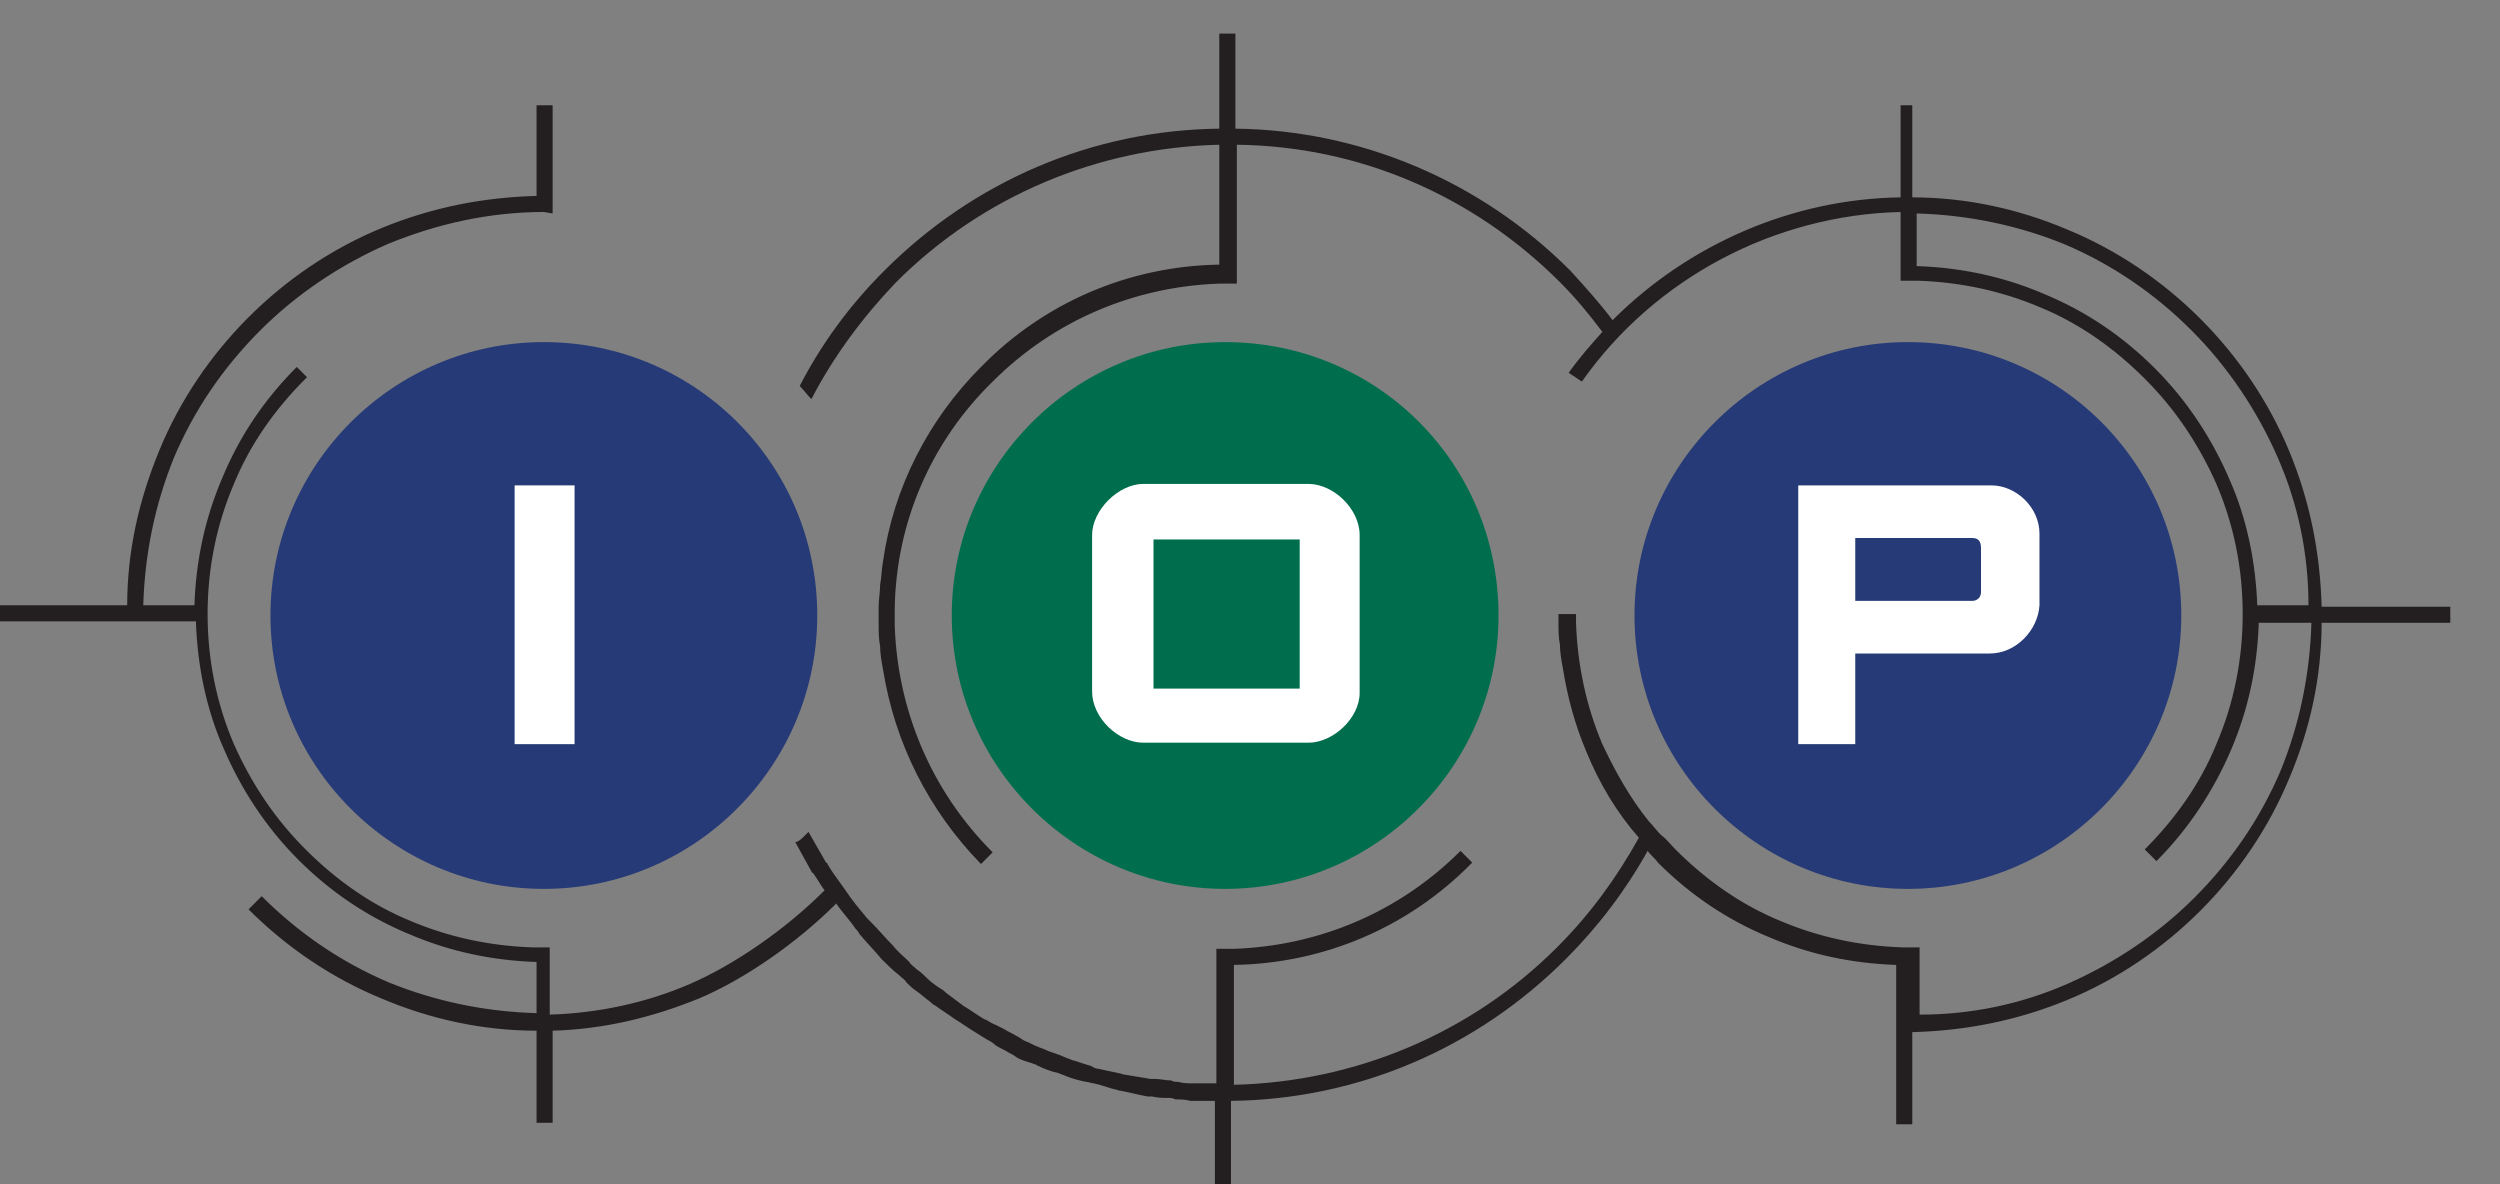 <?xml version="1.0" encoding="utf-8"?>
<!-- Generator: Adobe Illustrator 22.1.0, SVG Export Plug-In . SVG Version: 6.00 Build 0)  -->
<svg version="1.1" id="Layer_1" xmlns="http://www.w3.org/2000/svg" xmlns:xlink="http://www.w3.org/1999/xlink" x="0px" y="0px"
	 viewBox="0 0 171 81" style="enable-background:new 0 0 171 81;" xml:space="preserve">
<rect x="0" y="0" width="171" height="81" fill="#808080" stroke="none"/>
<style type="text/css">
	.st0{fill:#253A76;}
	.st1{fill:#006E4D;}
	.st2{fill:#231F20;}
	.st3{fill:#FFFFFF;}
	.st4{fill-rule:evenodd;clip-rule:evenodd;fill:#FFFFFF;}
</style>
<path class="st0" d="M149.2,42.1c0,10.3-8.4,18.7-18.7,18.7c-10.3,0-18.7-8.4-18.7-18.7c0-10.3,8.4-18.7,18.7-18.7
	C140.8,23.4,149.2,31.7,149.2,42.1z"/>
<path class="st1" d="M102.5,42.1c0,10.3-8.4,18.7-18.7,18.7c-10.3,0-18.7-8.4-18.7-18.7c0-10.3,8.4-18.7,18.7-18.7
	C94.2,23.4,102.5,31.7,102.5,42.1z"/>
<path class="st0" d="M55.9,42.1c0,10.3-8.4,18.7-18.7,18.7c-10.3,0-18.7-8.4-18.7-18.7c0-10.3,8.4-18.7,18.7-18.7
	C47.5,23.4,55.9,31.7,55.9,42.1z"/>
<g>
	<path class="st2" d="M37.8,14.6V7.2h-1.1v6.2c-3.7,0.1-7.2,0.8-10.6,2.2c-3.4,1.4-6.5,3.5-9.1,6.1c-2.6,2.6-4.7,5.7-6.1,9.1
		c-1.4,3.4-2.2,6.9-2.2,10.6h-8.8v1.1h13.5c0.1,3,0.7,6,1.9,8.7c1.2,2.8,2.9,5.4,5.1,7.6c2.2,2.2,4.7,3.9,7.6,5.1
		c2.8,1.2,5.7,1.8,8.7,1.9v0.4v3.1c-3.5-0.1-6.9-0.8-10.1-2.1c-3.3-1.4-6.2-3.4-8.7-5.9L17,62.2c2.6,2.6,5.7,4.7,9.1,6.1
		c3.3,1.4,6.9,2.2,10.6,2.2v0c0,0,0,0,0,0v6.3h1.1v-6.3c3.5-0.1,6.8-0.9,10-2.2c3.1-1.3,6.7-3.8,9.4-6.5c0.4,0.6,0.9,1.1,1.3,1.7
		c0.1,0.1,0.2,0.2,0.3,0.4c0.5,0.6,1,1.1,1.5,1.7c0.4,0.4,0.8,0.8,1.2,1.1c0.2,0.2,0.4,0.3,0.5,0.5c0.2,0.2,0.4,0.4,0.7,0.6
		c0.3,0.2,0.6,0.5,0.9,0.7c0.1,0.1,0.2,0.2,0.4,0.3c0.4,0.3,0.9,0.6,1.3,0.9c0,0,0,0,0,0c0.5,0.3,0.9,0.6,1.4,0.9
		c0.3,0.2,0.5,0.3,0.8,0.5c0.2,0.1,0.4,0.2,0.6,0.4c0.3,0.2,0.6,0.3,0.9,0.5c0.2,0.1,0.4,0.2,0.5,0.3c0.3,0.2,0.7,0.3,1,0.4
		c0.1,0,0.2,0.1,0.3,0.1c0.1,0,0.1,0.1,0.2,0.1c0.4,0.2,0.9,0.4,1.4,0.5c0.2,0.1,0.3,0.1,0.5,0.2c0.5,0.2,0.9,0.3,1.4,0.4
		c0.2,0,0.3,0.1,0.5,0.1c0.5,0.1,1,0.3,1.4,0.4c0.1,0,0.3,0.1,0.4,0.1c0.6,0.1,1.3,0.3,1.9,0.4c0.1,0,0.2,0,0.3,0
		c0.4,0.1,0.8,0.1,1.1,0.1c0.2,0,0.3,0,0.5,0.1c0.3,0,0.7,0,1,0.1c0.2,0,0.4,0,0.6,0c0.4,0,0.7,0,1.1,0v6.1h1.1v-6.1
		c8.7-0.1,16.8-3.6,22.9-9.7c2.2-2.2,4.1-4.7,5.6-7.4c0.2,0.3,0.5,0.5,0.7,0.8c2.2,2.2,4.7,3.9,7.6,5.1c2.8,1.2,5.7,1.8,8.7,1.9
		v10.9h1.1v-6.3c3.7-0.1,7.2-0.8,10.6-2.2c3.4-1.4,6.5-3.5,9.1-6.1c2.6-2.6,4.7-5.7,6.1-9.1c1.4-3.3,2.2-6.9,2.2-10.6h8.8v-1.1h-8.8
		c-0.1-3.7-0.8-7.2-2.2-10.6c-1.4-3.4-3.5-6.5-6.1-9.1c-2.6-2.6-5.7-4.7-9.1-6.1c-3.3-1.4-6.9-2.2-10.6-2.2V7.2H130v6.3
		c-7.4,0.1-14.5,3.2-19.7,8.4c-0.9-1.2-1.9-2.3-2.9-3.4c-6.1-6.1-14.3-9.6-22.9-9.7V2.3h-1.1v6.5c-8.7,0.1-16.8,3.6-22.9,9.7
		c-2.4,2.4-4.3,5-5.8,7.9c0.3,0.3,0.5,0.6,0.8,0.9c1.5-2.9,3.5-5.6,5.8-8c5.9-5.9,13.8-9.2,22.1-9.4v8.2c-6.2,0.1-12,2.6-16.3,7
		c-3.6,3.6-6,8.3-6.7,13.3c-0.1,0.5-0.1,1.1-0.2,1.6c0,0.5-0.1,1-0.1,1.5c0,0.2,0,0.4,0,0.6l0,0c0,0.2,0,0.4,0,0.6
		c0,0.5,0,1,0.1,1.5c0,0.5,0.1,1.1,0.2,1.6c0.8,5,3.1,9.6,6.7,13.3l0.4-0.4l0.3-0.3l0.1-0.1c-4.2-4.2-6.5-9.7-6.7-15.5
		c0-0.2,0-0.4,0-0.6l0,0c0-0.2,0-0.4,0-0.6c0.1-5.9,2.5-11.4,6.7-15.5c4.2-4.2,9.7-6.5,15.5-6.7c0.2,0,0.4,0,0.6,0h0.6l0,0v-0.2
		v-0.4v-1l0,0V9.9c8.4,0.1,16.2,3.5,22.1,9.4c1.1,1.1,2,2.2,2.9,3.4c-0.8,0.9-1.6,1.8-2.3,2.8l0.9,0.6c5-7.1,13.2-11.4,21.8-11.6
		v0.5v1.1v2.5v0.4v0.2h0.6c0.2,0,0.4,0,0.6,0c2.9,0.1,5.7,0.7,8.3,1.8c2.7,1.1,5.1,2.8,7.2,4.9c2.1,2.1,3.7,4.5,4.9,7.2
		c1.2,2.8,1.8,5.8,1.8,8.9c0,3.1-0.6,6.1-1.8,8.9c-1.1,2.7-2.8,5.1-4.9,7.2l0.1,0.1l0.3,0.3l0.4,0.4c2.2-2.2,3.9-4.8,5.1-7.6
		c1.2-2.8,1.8-5.7,1.9-8.7h3.6c-0.1,3.5-0.8,6.9-2.1,10.1c-1.4,3.3-3.4,6.2-5.9,8.7c-2.5,2.5-5.5,4.5-8.7,5.9
		c-3.2,1.4-6.6,2.1-10.1,2.1v-4.1v0V65v-0.2h-0.6v0c-0.2,0-0.4,0-0.6,0c-2.9-0.1-5.7-0.7-8.3-1.8c-2.7-1.1-5.1-2.8-7.2-4.9
		c-0.3-0.3-0.6-0.7-1-1c-0.3-0.3-0.5-0.6-0.8-0.9c-1.3-1.6-2.3-3.4-3.2-5.3c-1.1-2.6-1.7-5.4-1.8-8.3c0-0.2,0-0.4,0-0.6h-0.2h-0.4
		h-0.4h-0.2c0,0.2,0,0.4,0,0.6c0,0.5,0,1,0.1,1.5c0,0.5,0.1,1.1,0.2,1.6c0.3,1.9,0.8,3.8,1.6,5.7c0.9,2.2,2.1,4.2,3.6,5.9
		c-1.5,2.7-3.3,5.2-5.6,7.5c-5.9,5.9-13.8,9.2-22.1,9.4v-8.2c6.2-0.1,12-2.6,16.3-7l-0.4-0.4l-0.3-0.3l-0.1-0.1
		c-4.2,4.2-9.7,6.5-15.5,6.7c-0.2,0-0.4,0-0.6,0h-0.6l0,0V65v0.4V67l0,0v7.1c-0.3,0-0.7,0-1,0c-0.2,0-0.4,0-0.6,0
		c-0.3,0-0.7,0-1-0.1c-0.2,0-0.3,0-0.5-0.1c-0.4,0-0.7-0.1-1.1-0.1c-0.1,0-0.2,0-0.3,0c-0.6-0.1-1.2-0.2-1.8-0.3
		c-0.1,0-0.3-0.1-0.4-0.1c-0.5-0.1-0.9-0.2-1.4-0.3c-0.2,0-0.3-0.1-0.5-0.2c-0.4-0.1-0.9-0.3-1.3-0.4c-0.2-0.1-0.3-0.1-0.5-0.2
		c-0.4-0.2-0.9-0.3-1.3-0.5c-0.2-0.1-0.3-0.1-0.5-0.2c-0.3-0.1-0.6-0.3-0.9-0.4c-0.2-0.1-0.3-0.2-0.5-0.3c-0.3-0.2-0.6-0.3-0.9-0.5
		c-0.2-0.1-0.4-0.2-0.6-0.3c-0.3-0.1-0.5-0.3-0.8-0.4c-0.5-0.3-0.9-0.6-1.4-0.9c0,0,0,0,0,0c-0.4-0.3-0.8-0.6-1.2-0.9
		c-0.1-0.1-0.2-0.2-0.4-0.3c-0.3-0.2-0.6-0.4-0.9-0.7c-0.2-0.2-0.4-0.4-0.7-0.6c-0.2-0.2-0.4-0.3-0.5-0.5c-0.4-0.4-0.8-0.7-1.1-1.1
		c-0.5-0.5-1-1.1-1.5-1.6c-0.1-0.1-0.2-0.2-0.3-0.3c-0.5-0.6-1-1.2-1.4-1.8c-0.4-0.6-0.9-1.2-1.3-1.9c0,0,0-0.1-0.1-0.1
		c-0.4-0.7-0.8-1.4-1.2-2.1l0,0c0,0-0.2,0.2-0.4,0.4c-0.3,0.3-0.5,0.3-0.5,0.3c0,0,0.7,1.3,1.1,2c0,0,0,0.1,0.1,0.1
		c0.3,0.4,0.5,0.8,0.8,1.2c-2.7,2.7-6.2,5.1-9.2,6.4c-3,1.3-6.3,2-9.6,2.1v-3.1v-1V65v-0.2h-0.6c-0.2,0-0.4,0-0.6,0
		c-2.9-0.1-5.7-0.7-8.3-1.8c-2.7-1.1-5.1-2.8-7.2-4.9c-2.1-2.1-3.7-4.5-4.9-7.2c-1.2-2.8-1.8-5.8-1.8-8.9c0-3.1,0.6-6.1,1.8-8.9
		c1.1-2.7,2.8-5.1,4.9-7.2L21,25.8l-0.3-0.3l-0.4-0.4c-2.2,2.2-3.9,4.7-5.1,7.6c-1.2,2.8-1.8,5.7-1.9,8.7H9.8
		c0.1-3.5,0.8-6.9,2.1-10.1c1.4-3.3,3.4-6.2,5.9-8.7c2.5-2.5,5.5-4.5,8.7-5.9c3.4-1.4,7-2.2,10.7-2.2L37.8,14.6z M154.4,41.5
		c-0.1-3-0.7-6-1.9-8.7c-1.2-2.8-2.9-5.4-5.1-7.6c-2.2-2.2-4.7-3.9-7.6-5.1c-2.8-1.2-5.7-1.8-8.7-1.9v-2v-1.1v-0.5
		c3.5,0.1,6.9,0.8,10.1,2.1c3.3,1.4,6.2,3.4,8.7,5.9c2.5,2.5,4.5,5.5,5.9,8.7c1.4,3.2,2.1,6.6,2.1,10.1H154.4z"/>
</g>
<rect x="35.2" y="33.2" class="st3" width="4.1" height="17.7"/>
<path class="st4" d="M136.1,44.7h-9.2v6.2H123V33.2h13.2c1.7,0,3.3,1.5,3.3,3.3v4.9C139.4,43.1,137.9,44.7,136.1,44.7 M135.5,37.5
	c0-0.5-0.2-0.7-0.6-0.7h-8v4.3h8c0.3,0,0.6-0.2,0.6-0.6V37.5z"/>
<path class="st4" d="M89.5,50.8H78.2c-1.7,0-3.5-1.7-3.5-3.5V36.6c0-1.7,1.8-3.5,3.5-3.5h11.3c1.7,0,3.5,1.7,3.5,3.5v10.8
	C93,49.1,91.2,50.8,89.5,50.8 M88.9,36.9h-10v10.2h10V36.9z"/>
</svg>
